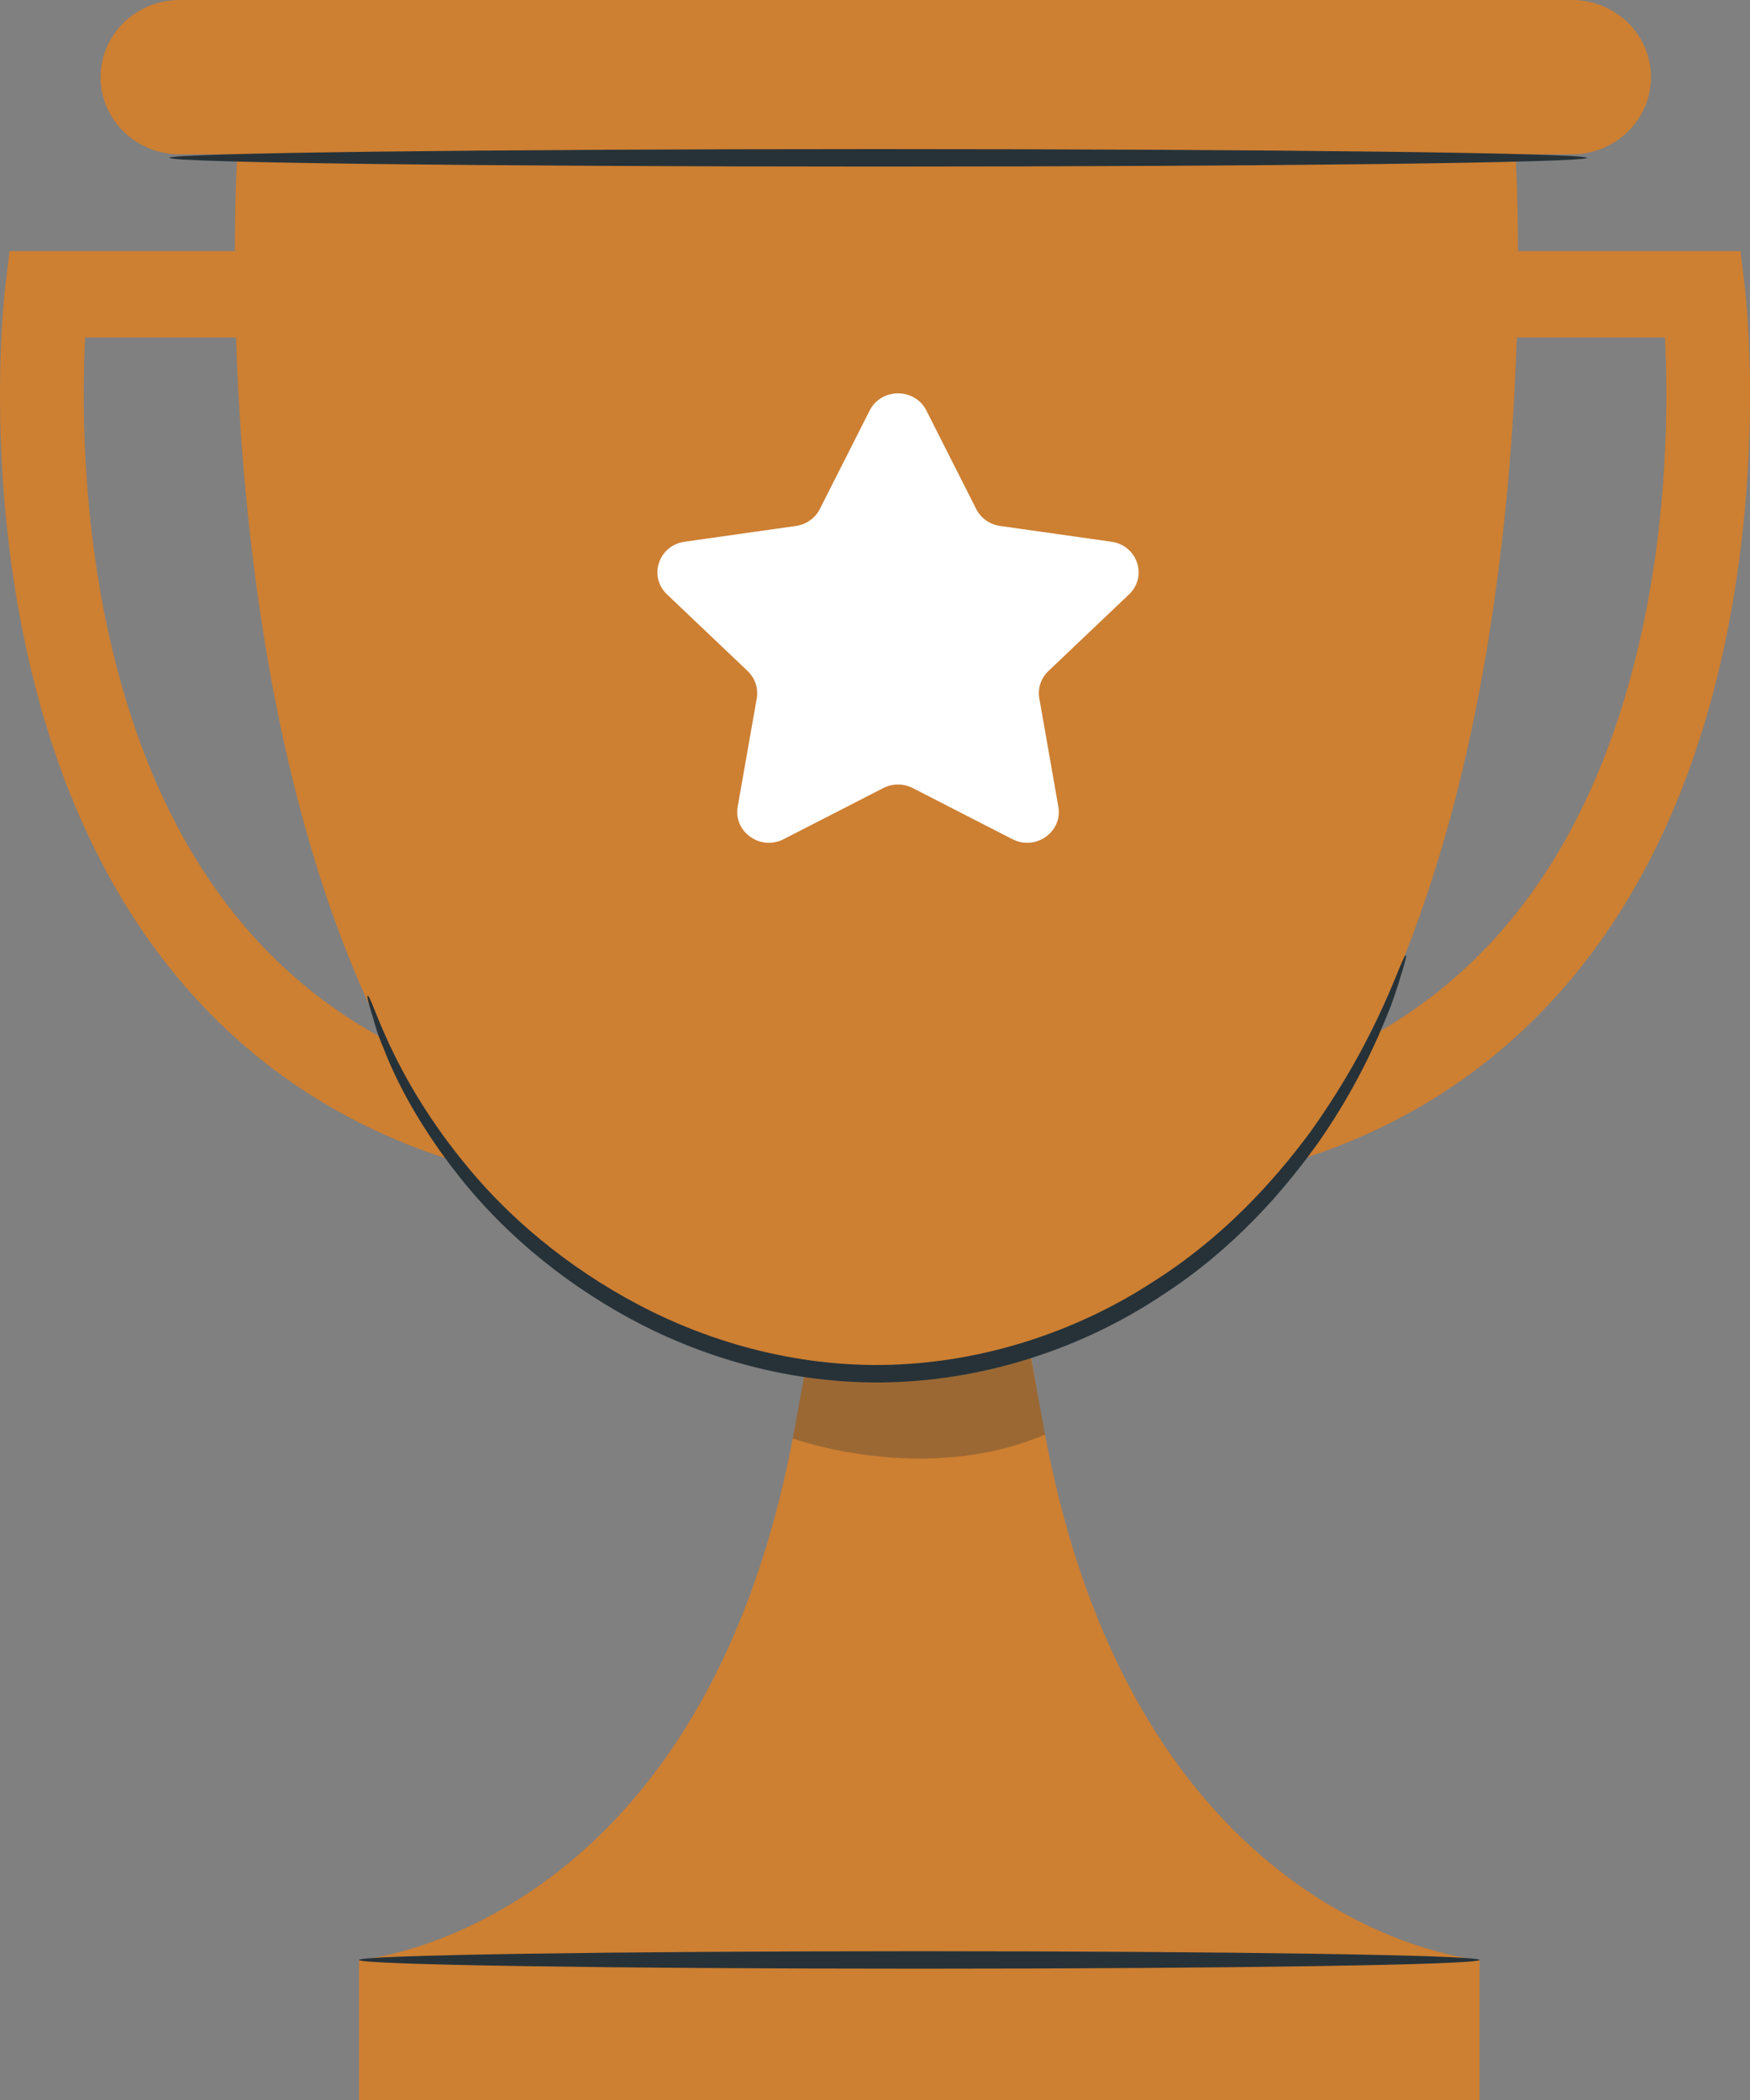 <svg width="65" height="78" viewBox="0 0 65 78" fill="none" xmlns="http://www.w3.org/2000/svg">
<rect x="0" y="0" width="65" height="78" fill="#808080" stroke="none"/>
<g id="Frame 122">
<g id="Group">
<path id="Vector" d="M56.196 4.448H8.909C8.754 4.877 5.601 50.319 32.553 51.177C59.504 50.319 56.351 4.877 56.196 4.448Z" fill="#CD7F32"/>
<path id="Vector_2" d="M58.385 5.732H6.674C5.052 5.732 3.736 4.449 3.736 2.866C3.736 1.283 5.052 0 6.674 0H58.385C60.007 0 61.322 1.283 61.322 2.866C61.322 4.448 60.007 5.732 58.385 5.732Z" fill="#CD7F32"/>
<path id="Vector_3" d="M17.753 43.378C9.212 41.068 3.465 34.639 1.133 24.787C-0.588 17.519 0.154 11.01 0.186 10.736L0.354 9.327H12.481V12.536H3.163C3.05 14.755 3.018 19.305 4.168 24.108C6.254 32.82 11.089 38.258 18.539 40.273L17.753 43.378Z" fill="#CD7F32"/>
<path id="Vector_4" d="M47.249 43.378L46.463 40.273C53.938 38.252 58.779 32.784 60.853 24.024C61.987 19.235 61.954 14.737 61.84 12.536H52.52V9.327H64.648L64.815 10.736C64.847 11.01 65.589 17.519 63.868 24.787C61.536 34.639 55.789 41.068 47.249 43.378Z" fill="#CD7F32"/>
<path id="Vector_5" d="M38.844 53.428C37.767 47.797 37.35 43.922 37.291 41.257H30.999C30.939 43.922 30.522 47.797 29.445 53.428C25.931 71.802 13.334 72.798 13.334 72.798V78H54.955V72.798C54.955 72.798 42.358 71.802 38.844 53.428Z" fill="#CD7F32"/>
<path id="Vector_6" d="M58.944 5.863C58.944 6.042 47.157 6.187 32.62 6.187C18.078 6.187 6.293 6.042 6.293 5.863C6.293 5.683 18.078 5.538 32.62 5.538C47.157 5.538 58.944 5.683 58.944 5.863Z" fill="#263238"/>
<path id="Vector_7" d="M54.955 72.798C54.955 72.977 45.637 73.123 34.146 73.123C22.65 73.123 13.334 72.977 13.334 72.798C13.334 72.619 22.65 72.474 34.146 72.474C45.637 72.474 54.955 72.619 54.955 72.798Z" fill="#263238"/>
<path id="Vector_8" d="M52.223 35.486C52.245 35.493 52.205 35.668 52.107 35.997C52.004 36.323 51.87 36.813 51.636 37.422C51.16 38.635 50.386 40.379 49.047 42.321C47.698 44.239 45.803 46.408 43.138 48.127C40.516 49.874 37.117 51.153 33.425 51.328C29.722 51.507 26.229 50.503 23.451 49.002C20.658 47.497 18.521 45.556 17.059 43.703C15.588 41.852 14.707 40.144 14.242 38.924C13.976 38.326 13.871 37.824 13.762 37.5C13.667 37.17 13.629 36.995 13.65 36.989C13.817 36.906 14.436 39.84 17.426 43.416C18.901 45.191 21.017 47.044 23.744 48.477C26.457 49.905 29.831 50.852 33.391 50.68C36.952 50.51 40.234 49.297 42.798 47.629C45.403 45.989 47.289 43.907 48.66 42.059C51.36 38.281 52.068 35.417 52.223 35.486Z" fill="#263238"/>
<g id="Group_2" opacity="0.3">
<path id="Vector_9" d="M29.882 51.035L29.445 53.428C29.445 53.428 34.319 55.203 38.817 53.283L38.268 50.309L29.882 51.035Z" fill="#263238"/>
</g>
</g>
<g id="Group_3">
<path id="Vector_10" d="M34.409 15.249L36.26 18.908C36.431 19.246 36.762 19.481 37.145 19.535L41.285 20.122C42.248 20.258 42.633 21.414 41.936 22.077L38.941 24.925C38.664 25.189 38.537 25.568 38.603 25.94L39.31 29.961C39.474 30.898 38.467 31.612 37.604 31.17L33.902 29.271C33.56 29.096 33.151 29.096 32.808 29.271L29.106 31.17C28.244 31.612 27.236 30.898 27.4 29.961L28.108 25.94C28.173 25.568 28.046 25.189 27.769 24.925L24.774 22.077C24.077 21.414 24.462 20.258 25.426 20.122L29.565 19.535C29.948 19.481 30.279 19.246 30.45 18.908L32.301 15.249C32.732 14.397 33.978 14.397 34.409 15.249Z" fill="white"/>
</g>
</g>
</svg>

